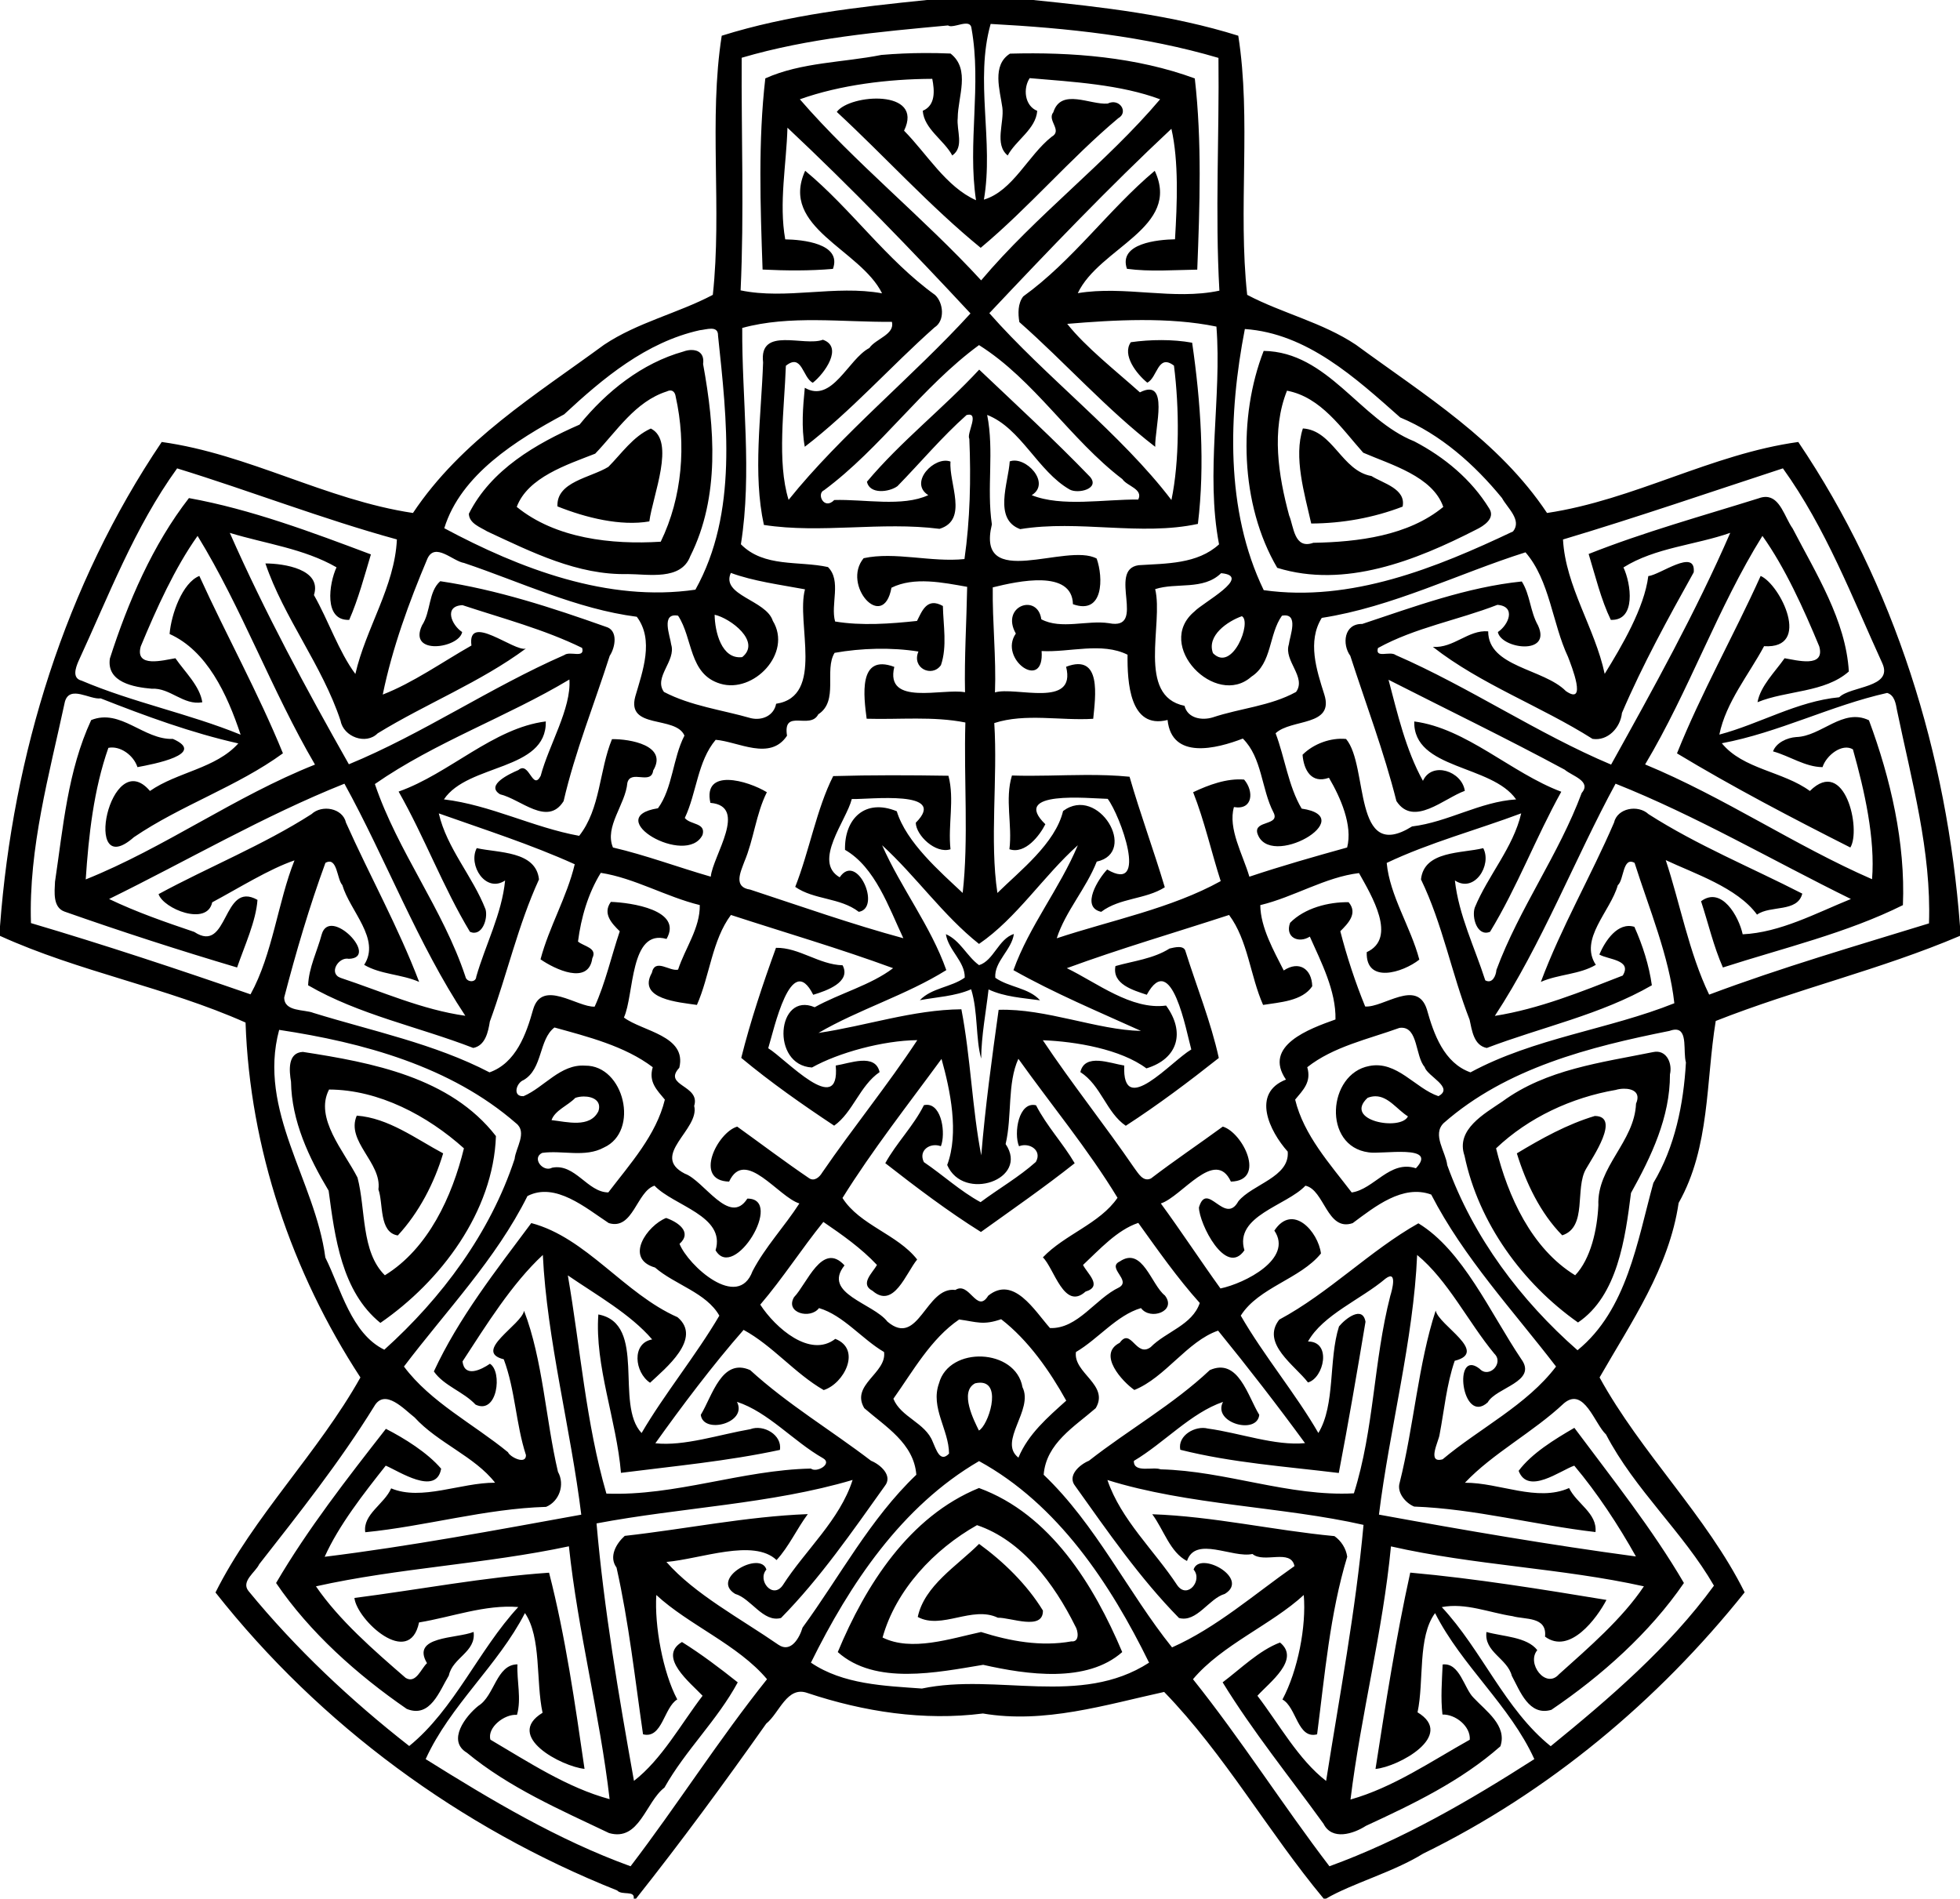 <?xml version="1.0" encoding="UTF-8" standalone="no"?>
<svg
   xmlns:dc="http://purl.org/dc/elements/1.1/"
   xmlns:cc="http://creativecommons.org/ns#"
   xmlns:rdf="http://www.w3.org/1999/02/22-rdf-syntax-ns#"
   xmlns:svg="http://www.w3.org/2000/svg"
   xmlns="http://www.w3.org/2000/svg"
   xmlns:sodipodi="http://sodipodi.sourceforge.net/DTD/sodipodi-0.dtd"
   xmlns:inkscape="http://www.inkscape.org/namespaces/inkscape"
   width="733pt"
   height="710pt"
   viewBox="0 0 733 710"
   version="1.1"
   id="svg2"
   inkscape:version="0.91 r13725"
   sodipodi:docname="CelticInspiredDesign5.svg">
  <defs
     id="defs52" />
  <sodipodi:namedview
     pagecolor="#ffffff"
     bordercolor="#666666"
     borderopacity="1"
     objecttolerance="10"
     gridtolerance="10"
     guidetolerance="10"
     inkscape:pageopacity="0"
     inkscape:pageshadow="2"
     inkscape:window-width="1600"
     inkscape:window-height="837"
     id="namedview50"
     showgrid="false"
     inkscape:zoom="0.75492958"
     inkscape:cx="458.125"
     inkscape:cy="443.75"
     inkscape:window-x="-8"
     inkscape:window-y="-8"
     inkscape:window-maximized="1"
     inkscape:current-layer="svg2" />
  <path
     d="M 433.287 0 C 401.012 3.288 368.424 6.962 337.387 16.699 C 331.249 55.674 337.587 97.724 333.225 137.824 C 316.9 146.437 298.038 150.7 282.4 161.15 C 250.313 184.688 215.626 205.9 193.051 239.787 C 152.351 233.687 116.187 212.212 75.6 206.6 C 30.437 273.487 6.025 352.851 0 432.988 L 0 437.463 C 37.112 454.325 77.65 461.45 114.787 477.975 C 116.775 536.725 136.363 594.712 168.488 643.875 C 148.851 678.938 118.388 708.974 100.738 744.387 C 149.626 806.374 215.238 854.475 288.5 883.662 C 290.725 886.125 296.913 883.462 296.238 887.5 L 297.324 887.5 C 318.437 860.888 338.475 833.612 358.188 805.699 C 364.387 800.699 367.888 787.9 377.488 791.375 C 403.801 800.138 431.875 804.487 459.5 800.949 C 488.188 805.837 516.725 796.9 544.213 790.875 C 572.513 820.05 592.825 856.35 618.787 887.5 L 619.875 887.5 C 632.075 880.375 651.337 875.1 665.25 866.475 C 723.775 837.85 774.987 795.137 815.574 744.324 C 797.937 708.762 767.074 679.1 747.762 643.875 C 762.524 618.075 780.275 592.625 784.713 562.312 C 799.475 536.188 797.413 505.438 802.062 477.238 C 839.8 462.351 879.05 453.274 916.25 437.449 L 916.25 433 C 910.225 352.85 885.813 273.487 840.65 206.6 C 800.063 212.212 763.899 233.687 723.199 239.787 C 700.624 205.9 665.937 184.688 633.85 161.15 C 618.212 150.7 599.35 146.437 583.025 137.824 C 578.663 97.724 585.001 55.674 578.863 16.699 C 547.826 6.962 515.238 3.288 482.963 0 L 433.287 0 z M 451.891 11.057 C 453.121 11.138 454.014 11.717 454.162 13.338 C 458.925 39.875 452.237 66.875 456.262 93.588 C 442.249 87.35 433.238 71.8 422.625 61.088 C 432.137 41.513 397.226 43.938 391.176 52.312 C 413.676 73.138 434.599 96.363 458.449 115.838 C 481.099 96.913 500.163 74.224 522.75 55.262 C 527.712 52.487 523.387 45.687 517.787 48.412 C 509.687 49.112 496.025 41.013 492.412 52.463 C 489.287 56.25 496.913 60.962 491.613 63.938 C 480.563 72.662 473.487 89.263 459.949 93.312 C 464.649 66.15 455.612 37.575 463.1 11.188 C 498.95 13.125 535.037 16.863 569.6 27.062 C 570.025 63.325 567.987 99.613 570.037 135.863 C 548.512 140.476 525.775 133.375 503.838 137.037 C 513.925 115.687 552.325 106.45 539.812 79.838 C 518.237 97.963 501.438 121.926 478.338 138.551 C 475.788 141.838 475.85 146.576 476.525 150.551 C 498.063 169.551 517.262 191.313 540.037 208.863 C 539.737 200.163 546.875 176.35 532.875 183.4 C 521.725 173.425 507.513 162.274 498.9 151.387 C 520.738 149.549 546.413 148.062 568.65 152.662 C 571.225 185.587 563.45 220.924 569.875 254.449 C 559.712 263.737 545.188 263.362 532.25 264.199 C 517.475 266.299 536.425 294.876 518.412 291.301 C 508.25 289.763 496 294.387 486.787 289.475 C 485.075 277.137 467.575 283.225 474.875 296.15 C 466.6 308.013 488.326 323.612 486.926 304.324 C 499.888 305.049 515.012 300.012 527.1 306.037 C 526.962 318.562 527.987 341.087 545.812 336.537 C 547.737 355.262 568.663 350.001 580.988 345.238 C 590.013 354.126 589.65 368.788 595.287 379.688 C 598.65 386.062 586.149 383.363 587.762 389.438 C 593.112 406.875 636.288 381.987 608.488 377.975 C 602.301 367.55 600.65 354.238 596.312 342.75 C 603.675 335.863 623.9 339.699 619.062 324.574 C 615.425 313.112 611.074 299.824 617.887 288.824 C 650.812 283.749 681.913 268.038 713.125 258.176 C 724.513 271.288 725.638 291.375 733 307.025 C 734.638 311.3 742.124 330.025 732.012 323.037 C 721.612 312.512 695.688 311.851 695.688 295.113 C 686.388 294.301 679.562 303.062 669.824 302.375 C 692.312 319.962 720.238 330.038 744.463 345.375 C 751.588 346.488 757.512 340.163 758.225 333.25 C 767.9 310.663 779.838 288.924 791.775 267.512 C 792.85 255.987 775.937 268.8 770.537 269.287 C 768.662 284.162 758.225 301.901 750.15 314.988 C 745.588 293.538 731.837 274.088 730.662 252.176 C 765.2 241.851 799.188 230.138 833.463 218.926 C 853.538 246.851 865.775 279.075 879.975 310.125 C 885.037 321.562 865.1 320.613 859.787 325.926 C 840.025 327.813 822.525 338.413 803.75 343.375 C 806.825 328.25 817.5 315.401 824.662 302.051 C 847.137 303.463 832.275 273.288 823.062 269.213 C 810.525 297 795.287 323.85 783.949 352.15 C 810.024 367.888 837.763 382.388 864.988 396.15 C 870.113 387.9 862.512 353.388 846.074 369.738 C 833.574 360.551 814.812 359.601 804.912 347.426 C 831.45 342.451 855.937 329.775 882.199 323.9 C 885.699 324.963 886.25 328.987 886.812 332.074 C 893.612 364.824 902.925 397.988 901.75 431.625 C 867.3 442.238 832.738 452.251 798.988 464.926 C 789.576 445.451 785.25 421.763 778.688 402.051 C 791.763 408.226 812.213 414.9 821.363 427.537 C 827.576 423.037 840.275 426.638 842.525 417.713 C 818.525 405.413 793.413 395.138 770.625 380.551 C 765.763 376.013 756.025 377.675 754.5 384.562 C 743.7 409.625 729.875 433.362 720.312 458.975 C 728.575 455.337 738.337 455.55 746.012 451 C 738.024 438.975 752.9 425.913 756.275 413.775 C 759.213 411.35 758.487 400.225 764.125 403.338 C 770.925 424.763 780.288 447.024 782.713 468.949 C 752.2 481.187 717.112 485.187 687.412 501.262 C 675.012 496.887 670.238 483.325 667.025 471.838 C 662.463 457.338 646.712 471.112 638.188 470.475 C 633.6 459.262 629.6 447.15 626.562 435.287 C 630.188 431.675 634.888 426.912 630.438 421.725 C 621.087 421.562 609.838 424.45 603.088 431.35 C 600.6 438.05 606.938 441.2 612.312 437.812 C 617.6 449.688 624.613 463.212 624.301 476.537 C 612.151 480.875 590.263 488.749 601.15 504.637 C 584.913 510.987 593.375 528.663 601.975 538.301 C 603 550.238 585.425 553.549 578.912 561.512 C 572.525 573.074 564.287 551.612 560.475 564.387 C 560.55 571.937 573.088 597.013 581.738 584.426 C 576.876 568.313 601.375 563.638 610.25 554.238 C 619.163 556.101 620.338 575.826 632.338 571.738 C 642.763 564.001 655.763 553.512 669.062 558.387 C 684.288 587.924 707.337 612.613 727.412 638.775 C 713.75 656.8 691.738 667.575 674.4 682.125 C 666.85 684.275 672.625 673.537 672.963 670.6 C 675.163 659.112 676.212 647.188 680.037 636.088 C 696.237 632.025 672.624 619.576 671.137 612.613 C 662.999 637.526 660.938 666.65 654.312 693.062 C 652.875 697.65 657.037 702.562 661.074 704.225 C 689.649 705.275 717.562 712.874 745.85 716.137 C 746.737 707.312 737.024 702.875 733.512 695.562 C 718.524 702.212 701.049 693.013 684.824 693.088 C 697.787 679.338 716.8 669.426 731.125 655.926 C 740.538 648.076 745.438 665.588 750.775 670.525 C 764.238 696.375 786.85 716.237 801.225 741.199 C 780.237 769.974 752.512 793.776 724.912 816.238 C 703.5 799.026 692.725 771.275 674 751.225 C 685.1 749.075 696.2 753.813 707.1 755.463 C 712.85 757.138 723.287 755.475 722.262 765.025 C 733.862 773.625 746.562 756.326 750.975 747.863 C 721.5 743.013 689.862 737.85 659.25 735.1 C 652.562 765.437 647.762 796.288 643.012 826.875 C 653.737 825.888 680.637 811.225 662.662 800.4 C 665.787 785.838 662.613 765.163 670.863 754.025 C 683.326 778.663 705.849 797.2 717.262 822.275 C 686.899 841.725 655.412 860.026 621.475 872.363 C 599.712 843.863 580.163 813.038 557.688 784.926 C 571.237 768.826 594.425 759.425 609.475 745.562 C 610.737 760.188 606.712 780.925 599.512 794.412 C 606.124 798.025 606.55 813.075 615.713 810.688 C 619.313 782.962 621.675 754.438 629.787 727.676 C 629.262 723.838 626.962 720.225 623.812 718.037 C 595.325 715.35 567.238 708.812 538.65 707.812 C 543.988 714.975 546.974 725.625 554.887 729.662 C 558.849 717.762 576.163 728.474 585.5 726.387 C 590.862 730.924 603.412 723.763 605.137 732.051 C 586.474 745.113 568.613 760.863 547.9 770.051 C 527.363 744.476 512.312 712.612 487.887 689.35 C 489.049 674.65 502.25 666.912 512.225 658.225 C 518.725 647.287 501.625 641.851 502.975 631.988 C 513.35 625.913 521.999 614.799 533.387 611.449 C 537.749 617.362 550.249 612.887 544.574 605.574 C 538.212 600.612 534.087 582.487 523.512 589.625 C 517.149 592.625 529.076 598.451 523.113 601.801 C 511.938 607.101 503.875 621.237 490.85 620.787 C 483.537 612.525 473.85 596.075 461.963 605.662 C 456.65 614.375 453.188 598.75 446.625 602.975 C 432.75 601.162 429.463 630.175 414.863 617.787 C 408.138 609.112 384.262 604.688 394.787 591.488 C 384.362 580.088 377.225 600.15 371.188 606.35 C 366.863 613.7 378.826 616.837 382.863 611.449 C 394.238 614.799 402.9 625.913 413.275 631.988 C 414.625 641.851 397.525 647.287 404.025 658.225 C 413.988 666.912 427.201 674.65 428.363 689.35 C 406.738 709.962 392.676 736.85 375.176 760.787 C 373.776 765.537 369.75 772.812 363.9 768.824 C 346.15 756.562 324.725 745.176 311.537 730.113 C 327.787 728.676 352.25 719.037 363.025 729.225 C 368.825 722.925 372.425 714.75 377.625 707.75 C 348.913 708.85 320.601 714.738 292.051 717.926 C 288.026 721.538 284.5 727.676 288.213 732.738 C 293.963 758.363 296.837 784.713 300.6 810.676 C 309.612 812.963 310.312 798.15 316.6 794.375 C 309.875 781.725 305.9 759.875 306.812 745.562 C 321.887 759.538 345.012 768.801 358.562 784.926 C 336.087 813.038 316.538 843.863 294.775 872.363 C 260.85 860.076 229.513 841.363 198.988 822.275 C 210.413 797.138 232.775 778.538 245.4 754 C 253.175 765.425 250.437 785.913 253.637 800.613 C 235.537 811.626 262.65 825.75 273.25 826.838 C 268.812 796.35 264.376 765.062 256.676 735.137 C 226.213 737.237 195.938 743.049 165.676 746.949 C 166.863 757.324 191.412 779.974 195.887 758.387 C 211.162 755.887 226.725 749.938 242.275 751.188 C 223.738 771.237 212.401 799.025 191.301 816.15 C 163.951 794.788 138.262 770.65 116.137 743.662 C 112.549 739.137 119.487 734.875 121.162 731.188 C 139.937 707.2 158.85 683.362 174.9 657.412 C 179.888 648.625 189.138 659 193.775 662.525 C 204.713 674.513 221.9 680.787 231.438 693.074 C 215.325 693.012 197.1 701.7 182.85 695.713 C 179.75 703.025 169.512 707.837 170.75 716.225 C 198.963 713.45 226.787 705.213 255.287 704.363 C 261.462 701.788 264.188 693.975 260.838 688 C 255.038 663.288 253.812 635.788 244.975 612.688 C 243.962 619.175 220.738 631.749 235.5 635.387 C 240.912 649.874 241.113 665.563 245.875 680.176 C 245.938 684.938 238.276 680.963 237.488 678.838 C 221.388 665.638 201.275 655.45 188.838 638.775 C 208.538 612.738 231.849 588.599 246.574 559.074 C 259.587 552.374 273.799 564.625 284.574 571.713 C 295.999 575.2 297.55 556.95 305.963 554.225 C 314.85 563.625 339.374 568.313 334.512 584.426 C 343.087 599.251 366.801 560.113 349.363 560.275 C 341.051 573.35 329.062 551.776 320.137 548.613 C 303.612 540.113 327.262 527.925 324.512 516.938 C 327.562 507.163 309.663 507.65 317.551 499.125 C 321.238 484.062 300.262 482.113 291.662 475.625 C 296.525 465.113 294.338 433.938 311.588 438.9 C 319.375 425.363 294.9 421.899 285.562 421.574 C 281.6 427.037 285.937 431.625 289.725 435.312 C 285.837 446.788 283.001 459.55 277.988 470.537 C 269.938 470.962 253.425 457.399 249.213 471.887 C 246.013 483.362 241.213 496.887 228.838 501.262 C 202.988 487.837 174.113 481.988 146.5 473.463 C 142.338 471.763 132.813 473.051 132.863 466.238 C 138.376 445.026 144.575 423.95 152.125 403.338 C 157.738 400.2 157.438 410.962 160.025 413.699 C 163.6 425.899 178.088 438.95 170.238 451 C 177.913 455.55 187.675 455.337 195.938 458.975 C 186.2 433.362 172.9 409.488 161.75 384.562 C 160.225 377.688 150.475 376.001 145.625 380.551 C 122.95 395.076 97.525 405.249 74.125 417.949 C 76.362 424.762 96.824 433.113 99.199 421.775 C 111.399 415.263 125.775 406.213 137.662 402.176 C 129.937 421.463 127.463 446.062 117.113 464.787 C 83.313 453.075 48.925 441.676 14.475 431.488 C 13.337 396.351 23.025 362.075 30.338 328 C 32.6 320.075 42.024 327.162 47.074 326.449 C 68.062 334.724 89.45 342.562 111.4 347.5 C 100.838 359.275 82.937 360.812 70.1 369.725 C 51.425 347.775 38.1 412.975 62.588 391.338 C 84.638 376.35 110.874 367.712 132.262 352.125 C 120.774 323.925 105.8 296.95 93.188 269.213 C 85.263 272.413 80.05 287.05 79.275 296.35 C 96.688 304.175 106.151 324.301 112.488 343.426 C 88.276 333.538 62.175 328.4 38.125 318.15 C 33.625 317.025 35.351 312.213 36.613 309.213 C 50.801 278.5 62.851 246.55 82.801 218.938 C 117.238 229.537 150.8 242.625 185.537 252.15 C 184.537 274.163 171.025 293.6 166.125 315.037 C 158.412 304.712 153.524 290 146.762 278.162 C 150.612 266.062 132.737 263.4 124.074 263.375 C 132.649 288.7 150.687 311.088 159.225 336.963 C 160.587 344.363 171.026 348.362 176.551 342.787 C 199.213 328.887 224.549 318.912 245.824 303.162 C 240.562 304.887 218.312 286.076 220.387 301.738 C 206.999 309.338 192.938 319.25 178.926 324.662 C 183.388 302.912 191.15 281.638 199.787 261.176 C 203.35 253.288 211.688 262.325 216.926 263.15 C 243.626 272.125 269.6 284.676 297.688 288.301 C 305.85 299.163 300.451 313.65 296.988 325.537 C 292.738 341.1 315.875 334.325 319.963 343.838 C 314.488 354.45 314.463 368.387 307.588 377.812 C 280.638 382.062 320.913 405.437 328.426 390.262 C 330.076 384.487 322.725 385.65 320.125 382.35 C 325.688 370.612 326.038 355.913 334.562 345.812 C 345.163 346.663 359.987 355.813 367.912 343.9 C 365.862 330.938 378.7 341.35 382.525 333.9 C 392.225 327.638 385.163 313.25 390.15 305.162 C 402.7 302.937 416.7 302.538 429.338 304.551 C 426.05 312.363 435.738 316.85 439.875 310.9 C 442.837 302.138 440.963 292.324 440.775 283.262 C 433.313 279.049 431.013 285.688 428.676 290.25 C 416.288 291.562 402.812 292.587 390.387 290.512 C 388.162 282.537 393.476 271.462 387.051 265.062 C 373.351 262.062 357.187 265.375 346.35 254.412 C 351.675 220.962 346.762 186.376 346.975 153.301 C 369.087 147.201 393.938 150.637 416.938 150.438 C 418.438 156.325 409.362 158.326 406.387 162.676 C 396.499 167.813 389.037 188.699 376.225 181.262 C 375.337 190.287 374.563 199.825 376.213 208.838 C 398.013 192.1 416.326 171.276 436.863 153.051 C 441.851 149.926 441.062 141.55 437.125 137.875 C 414.3 121.45 397.8 97.524 376.4 79.824 C 364.275 106.374 402.175 116.513 412.338 137.113 C 390.425 133.113 367.6 140.175 346.213 135.725 C 347.9 99.487 346.513 63.225 346.713 27 C 378.1 17.762 410.749 14.912 443.199 11.887 C 444.841 13.098 449.183 10.877 451.891 11.057 z M 432.225 24.787 C 425.483 24.813 418.74 25.105 412.037 25.676 C 394.05 29.263 374.637 29.062 357.762 36.637 C 354.374 65.962 355.451 96.237 356.488 126 C 367.438 126.537 378.438 126.638 389.375 125.688 C 393.712 113.737 374.899 112.012 367.074 111.887 C 364.049 94.837 367.626 76.987 368.113 59.688 C 397.663 87.45 426.101 116.849 453.676 146.512 C 427.051 175.737 393.238 203 368.65 233.65 C 363.125 215.863 366.675 190.887 367.375 170.975 C 374.962 164.9 375.163 176.562 379.963 178.912 C 385.413 174.662 394.375 162.162 384.688 158.812 C 375.8 162.162 354.75 152.4 356.725 169.412 C 355.862 194.5 351.862 221.412 357.1 245.375 C 383.837 249.512 411.999 243.712 439.199 247.199 C 452.849 243.037 443.5 225.912 444.338 215.762 C 436.888 212.937 424.649 225.612 433.949 231.449 C 421.837 237.049 404.113 233.287 390 233.725 C 385.188 238.675 381.524 230.675 385.262 229.125 C 411.974 209.275 430.875 180.95 457.662 161.312 C 483.562 177.613 500.299 205.375 524.699 223.975 C 526.774 227.2 534.55 228.574 532.1 233.512 C 516.212 233.337 496.301 237.088 482.301 231.463 C 491.476 225.813 479.463 212.938 472.025 215.676 C 471.4 225.638 464.262 242.675 476.912 247.338 C 504.337 242.863 533.226 250.674 559.988 244.887 C 563.351 217.324 561.313 187.849 557.301 160.199 C 548.251 158.537 537.712 158.675 528.637 159.963 C 524.424 165.9 531.25 174.726 536.312 178.863 C 541.075 176.638 541.176 165.1 548.801 170.912 C 551.351 190.937 551.388 215.625 547.613 233.725 C 524.138 202.875 488.726 176.187 462.488 146.387 C 490.026 117.162 518.6 87.312 547.6 60.199 C 551.1 75.499 550.275 95.287 549.287 111.85 C 541.425 112.012 522.7 113.663 526.812 125.65 C 537.663 127.113 548.75 126.187 559.688 126.037 C 560.85 96.337 561.925 66.112 558.537 36.662 C 531.325 26.662 501.012 24.274 472.137 25.074 C 463.537 30.524 467.474 42.224 468.574 50.262 C 469.524 57.274 464.712 67.526 471.074 72.676 C 474.912 65.513 484.238 60.349 484.875 51.824 C 478.9 49.399 478.212 41.275 481.35 36.525 C 501.575 38.25 523.862 39.512 542.324 46.412 C 517.237 76.062 484.25 100.688 458.662 131.051 C 431.862 101.851 399.412 75.912 373.912 46.412 C 392.775 39.687 415.238 36.925 435.812 36.85 C 436.887 42.337 437.426 49.237 431.363 51.787 C 432.001 60.325 441.325 65.488 445.162 72.676 C 450.887 68.701 447.075 60.949 447.713 55.137 C 447.75 45.262 453.812 32.425 444.35 25.025 C 440.314 24.852 436.27 24.772 432.225 24.787 z M 332.547 153.654 C 334.331 153.69 335.725 154.381 335.662 156.875 C 339.787 196.162 345.1 239.724 325.088 275.637 C 284.2 281.637 242.925 265.775 207.688 246.912 C 215.387 221.85 241.45 205.637 263.713 193.688 C 281.988 176.713 302.075 159.926 327.088 154.363 C 328.588 154.238 330.762 153.618 332.547 153.654 z M 581.938 153.801 C 611.05 155.813 633.737 176.699 654.562 195.137 C 673.5 203.049 689.263 217.063 702.15 232.801 C 704.613 237.413 711.574 243.075 707.324 248.4 C 671.274 265.5 631.474 281.601 590.762 275.863 C 572.649 238.476 574.25 193.351 581.938 153.801 z M 323.014 163.604 C 321.865 163.638 320.656 163.887 319.5 164.312 C 300.05 169.75 283.487 183.026 270.912 198.488 C 250.475 207.426 229.538 219.55 219.176 240.15 C 219.326 244.688 224.512 246.425 227.824 248.438 C 248.537 258.062 270.013 268.913 293.426 268.338 C 303.051 268.375 318.376 271.474 322.676 260.012 C 336.651 232.137 334.101 199.863 328.676 170.15 C 329.36 165.332 326.458 163.5 323.014 163.604 z M 590.738 164.025 C 578.751 194.7 579.662 235.826 597.074 265.426 C 628.662 275.201 661.851 262.012 690.051 247.574 C 693.676 245.824 699.212 242.238 696.125 237.613 C 687.8 224.063 675.175 213.637 661.162 206.312 C 635.737 196.238 620.776 164.5 590.738 164.025 z M 457.75 172.775 C 440.925 190.913 421.162 206.25 405.262 225.188 C 406.549 231.162 415.587 230.113 419.537 227.25 C 430.325 216.2 440.276 204.276 451.863 193.988 C 458.251 192.413 451.699 202.625 453.137 205.15 C 453.937 223.738 453.488 243.074 450.863 261.324 C 435.326 262.949 418.362 257.738 403.725 260.926 C 393.35 273.451 412.901 295.625 416.738 274.725 C 427.301 269.475 440.863 272.312 452.125 274.312 C 451.837 290.625 450.775 307.163 451.125 323.588 C 440.825 321.563 413.562 330.3 418.062 311.725 C 400.962 305.325 403.824 325.725 405.137 335.963 C 420.437 336.413 436.337 334.725 451.287 337.725 C 450.512 363.987 452.863 392.624 450.025 417.387 C 439.538 407.537 423.625 393.738 419.225 379.213 C 404.35 373.1 394.675 382.75 395.025 397.25 C 409.1 405.325 415.525 424.212 422.287 438.562 C 398.3 432.062 374.463 423.65 350.713 415.838 C 342.625 414.688 346.287 407.463 347.912 402.926 C 352.437 392.251 353.338 380.6 358.488 370.312 C 349.501 364.837 328.475 358.825 332.088 375.287 C 349.95 376.8 333.237 400.025 332.262 409.787 C 317.024 405.4 301.812 399.7 286.537 396.15 C 282.462 386.375 292.413 376.05 293.275 365.938 C 294.838 359.512 304.425 367.187 305.35 360.162 C 312.375 348.45 294.375 345.362 286.088 345.512 C 280.05 360.249 280.775 377.974 270.75 390.699 C 249.312 386.824 229.263 376.262 207.525 373.662 C 218.738 356.837 255.6 360.45 255.15 337.225 C 230.638 340.275 210 361.662 186.338 370.012 C 198.475 391.349 207.025 414.525 219.688 435.562 C 225.338 438.025 228.188 429.463 226.988 425.088 C 221.026 409.688 208.875 396.525 205.125 380.213 C 226.15 387.675 248.213 394.726 268.676 403.988 C 265.001 419.363 256.738 433.138 252.676 448.426 C 259.276 453.001 275.124 460.674 276.887 447.949 C 279.424 443.024 272.962 442.438 270.199 440.113 C 271.624 428.926 274.912 417.637 280.85 408 C 296.575 410.425 311.363 419.212 327.125 423.062 C 327.312 433.812 320.263 443.213 316.988 453.238 C 313.051 454.238 306.213 447.662 304.713 454.762 C 297.813 467.087 317.412 468.488 325.787 469.738 C 331.812 456.151 332.85 439.538 341.688 427.688 C 366.775 435.875 392.562 443.387 417.5 452.562 C 407.062 460.5 392.75 464.212 380.838 470.812 C 363.15 463.312 360.174 497.938 379.574 498.988 C 392.024 492.026 412.812 486.362 428.812 486.199 C 414.863 507.399 398.7 527.187 384.338 548.137 C 383.138 550.199 380.7 552.375 378.25 550.75 C 366.825 543 355.775 534.638 344.625 526.625 C 335.312 529.337 324.075 551.924 340.838 552.324 C 348.263 536.349 363.837 559.512 373.688 562.537 C 366.75 573.325 357.762 582.749 351.787 594.199 C 344.975 612.649 321.737 591.601 317.662 581.426 C 323.825 575.876 316.812 571.187 311.387 569.324 C 302.599 572.824 291.612 588.263 306.225 592.5 C 315.387 600.487 330.188 604.226 336.275 614.988 C 325.375 633.551 310.488 651.75 299.926 669.85 C 287.188 656.4 302.675 618.738 279.713 614.426 C 277.963 638.413 288.225 663.825 290.287 688.463 C 315.087 685.313 340.125 683.001 364.588 677.738 C 365.738 670.726 356.887 665.675 350.725 668.062 C 336.337 670.538 319.738 676.124 306.363 674.637 C 318.676 657.374 333.201 638.049 347.613 621.637 C 361.238 629.062 371.55 641.988 385.062 649.775 C 394.625 646.738 402.863 630.688 390.488 625.838 C 378.713 634.963 362.5 620.738 355.4 609.838 C 365.95 597.513 374.788 583.663 384.9 571.176 C 393.763 577.238 402.588 583.425 409.963 591.287 C 407.888 594.975 401.799 600.212 407.887 603.375 C 417.824 612.013 423.5 595.113 428.75 588.738 C 419.5 576.901 401.925 572.713 393.838 559.988 C 407.775 537.601 424.599 516.2 440.137 494.975 C 444.237 509.612 448.4 529.575 442.787 544.562 C 450.325 562.013 481.325 551.313 470.1 534.775 C 473.187 521.75 470.8 506.438 476.062 494.926 C 491.387 516.401 508.787 537.399 522.412 559.887 C 514.125 572.012 497.75 577.001 487.525 587.738 C 492.775 592.813 497.45 612.788 507.463 603.738 C 515.713 601.263 508.2 595.225 506.287 591.287 C 514.037 584.025 522.263 574.913 532.113 571.625 C 541.276 584.362 550.351 597.362 560.863 609.062 C 557.338 619.438 545.113 622.413 537.926 629.688 C 531.063 634.825 528.712 620.226 523.438 627.676 C 512.8 633.013 524.725 645.862 530.287 649.725 C 544.787 643.887 554.976 626.976 569.426 621.988 C 583.238 638.938 597.475 657.349 610.062 674.574 C 596.138 675.949 579.463 669.774 564.65 667.762 C 558.763 666.237 550.413 670.988 551.75 677.676 C 575.95 683.763 601.125 685.5 625.85 688.525 C 630.375 664.925 634.388 641.488 638.338 617.838 C 636.95 610 628.762 616.55 625.949 620.025 C 620.987 635.575 624.338 656.625 616.301 669.838 C 605.901 651.75 590.725 633.587 580.025 614.975 C 588.363 601.75 607.787 597.901 617.512 585.926 C 616.237 575.776 604.312 562.238 595.725 575.238 C 604.675 588.401 581.887 599.9 570.537 602.275 C 561.262 589.4 552.212 575.587 542.662 562.537 C 552.425 559.412 568.025 536.374 575.412 552.324 C 592.162 551.924 580.938 529.351 571.625 526.613 C 560.525 534.738 549 542.476 538.037 550.863 C 534.312 552.626 532.112 548.388 530.25 545.963 C 516.413 525.775 501.05 506.562 487.5 486.25 C 502.913 486.825 523.937 490.438 535.912 499.4 C 550.962 494.838 554.051 482.25 545.113 470.037 C 528.888 472.237 512.65 459.288 498.713 452.562 C 523.65 443.4 549.462 435.887 574.562 427.688 C 583.4 439.538 584.438 456.151 590.463 469.738 C 598.138 468.488 608.75 468.012 613.438 461.012 C 613.225 452.762 607.163 448.937 600.113 453.637 C 595.538 444.562 589.263 433.6 589.15 423.088 C 604.863 419.325 619.526 409.988 635.301 408.113 C 641.176 418.638 653.287 438.462 638.912 445.074 C 638.412 459.949 655.65 454.738 663.5 448.562 C 659.462 433.262 649.688 418.751 648.25 403.363 C 668.263 393.851 690.525 387.913 711.125 380.188 C 707.388 396.225 695.613 409.187 689.426 424.225 C 687.876 428.75 690.538 438.012 696.562 435.562 C 709.362 414.512 717.913 391.575 729.863 370.088 C 706.476 361.325 685.487 340.413 661.125 337.238 C 660.638 359.826 697.337 357.263 708.75 373.676 C 691.788 374.751 676.95 384.275 660.088 386.312 C 632.188 403.725 639.925 358.001 629.25 345.426 C 622.038 344.713 614 347.701 608.912 352.801 C 609.45 359.763 612.925 366.538 621.25 363.562 C 626.65 372.762 632.438 385.825 629.75 396.15 C 614.625 400.35 599.063 404.776 584.051 409.801 C 581.013 399.438 573.95 387.325 576.838 377.25 C 585.725 378.8 586.275 369.863 581.588 364.4 C 573.475 363.738 565.049 366.863 557.762 370.312 C 563.037 383.637 566.3 398.351 570.65 411.863 C 547.588 424.638 519.337 430.2 494 438.588 C 498.038 426.025 507.762 415.337 512.699 402.75 C 532.274 398.512 513.438 366.762 496.963 379.1 C 493.338 394.262 476.712 407.113 466.262 417.4 C 462.587 393.188 466.451 363.826 464.801 337.988 C 479.363 333.263 495.826 336.963 511.051 335.988 C 512.026 325.838 515.237 305.201 498.375 311.676 C 503.325 331.338 474.5 320.737 465.125 323.662 C 465.738 307.25 463.875 290.925 464.088 274.562 C 476.013 271.613 501.162 266.113 501.574 282.426 C 516.012 287.613 515.787 269.838 512.662 261.088 C 498.575 253.438 456.038 276.551 463.676 245.113 C 461.163 228.063 464.837 210.849 461.475 193.949 C 477.275 200.112 485.176 220.324 500.051 228.824 C 503.963 230.987 514.325 228.474 509.562 222.887 C 492.9 205.587 475.15 189.3 457.75 172.775 z M 313.279 182.525 C 314.682 182.487 315.61 183.594 315.863 185.375 C 320.863 207.863 319 232.375 308.875 253.213 C 285.938 254.663 259.712 251.738 241.562 236.938 C 246.738 223.113 264.988 217.25 278.238 212.062 C 288.413 201.463 296.887 187.725 311.725 182.963 C 312.29 182.679 312.812 182.538 313.279 182.525 z M 601.637 182.625 C 617.537 185.613 627.2 200.338 637.275 211.613 C 650.35 217.276 669.724 222.637 674.699 236.949 C 658.337 250.449 634.85 253.35 613.938 253.725 C 604.938 256.95 604.812 246.075 602.637 240.938 C 597.587 222.25 594.262 201.075 601.637 182.625 z M 609.062 200.275 C 604.638 213.6 609.8 230.688 612.963 244.713 C 627.55 244.638 642.05 242.05 655.688 236.812 C 657.375 228.463 646.525 225.937 641.125 222.512 C 627.237 220.112 623.112 201.1 609.062 200.275 z M 304.238 200.312 C 295.901 204.062 290.638 211.937 284.4 218.225 C 276.075 223.35 260 225.163 260.6 236.713 C 273.9 242.038 290.163 246.037 303.551 243.725 C 305.113 231.7 315.938 206.1 304.238 200.312 z M 825.375 232.283 C 824.398 232.286 823.324 232.487 822.137 232.926 C 795.499 241.263 768.6 248.674 742.65 258.949 C 745.775 269.212 748.437 280.288 753.012 289.75 C 764.999 290.238 762.463 272.726 758.926 265.238 C 773.788 255.926 792.462 254.825 808.85 249.062 C 792.737 286.15 772.8 322.013 753.15 357.4 C 719.013 343.05 686.9 321.199 652.463 306.199 C 649.788 304.112 642.687 308.012 644.162 302.912 C 661.512 293.35 681.601 289.875 699.988 282.725 C 708.876 283.4 705.263 292.1 700.213 295.438 C 701.688 303.262 725.575 306.563 718.975 292.338 C 715.262 285.775 715.35 278.038 711.4 271.801 C 685.838 274.426 661.151 283.562 636.801 291.662 C 628.176 291.462 627.337 301.251 631.225 306.551 C 638.475 328.963 646.987 351.413 652.787 374.438 C 660.775 386.762 675.062 373.126 684.762 369.676 C 683.462 360.476 669.375 355.738 665.188 364.988 C 657.163 350.538 653.275 333.475 649.1 317.75 C 675.762 331.325 704.462 345.213 731.449 359.775 C 734.799 362.663 744.162 365.124 739.412 370.637 C 728.737 399.399 710.2 424.612 699.537 453.387 C 699.337 456.037 697.649 460.038 694.324 458.25 C 689.374 442.837 681.913 427.75 680.125 411.562 C 689.25 417.625 697.55 404.35 693.375 396.463 C 683.4 398.963 665.688 397.574 664.275 411.074 C 674.375 431.924 678.6 455.088 687 476.65 C 688.112 481.65 688.913 488.651 695.025 489.863 C 720.675 480.088 748.349 474.312 772.199 460.562 C 770.912 451.3 767.912 441.863 764.037 433.238 C 756.262 430.838 750.35 439.826 747.65 446.176 C 751.738 448.601 763.138 448.599 758.588 456.012 C 739.288 463.549 719.438 471.613 698.801 474.863 C 720.651 441.626 736.276 401.237 755.238 366.324 C 792.901 381.299 828.638 402.25 865.25 420.225 C 848.938 426.837 832.212 435.9 814.662 436.725 C 812.825 428.287 804.774 414.125 795.199 421.275 C 798.599 431.6 801.012 442.263 805.412 452.238 C 833.562 443.163 863.438 436.113 889.562 423.088 C 890.775 394.138 883.825 363.9 873.688 336.688 C 861.5 330.775 851.524 344.163 839.699 344.525 C 835.437 344.813 830.325 347.15 828.85 351.225 C 836.612 353.362 843.863 358.525 851.988 358.588 C 853.713 353.075 861.163 347.263 866.188 350.275 C 871.638 369.613 876.662 392.075 875.137 410.975 C 839.062 395.25 805.788 372.512 769.051 357.324 C 789.563 322.999 803.062 283.85 823.887 250.5 C 834.449 265.312 843.174 284.587 850.449 302.137 C 853.312 312.362 839.938 308.613 834.25 307.688 C 829.75 314.113 822.988 320.613 821.588 328.238 C 835.2 322.651 853.025 323.85 864.287 313.875 C 862.862 289.962 848.987 268.188 838 247 C 834.336 241.914 832.213 232.263 825.375 232.283 z M 88.324 232.824 C 71.437 254.537 59.826 281.424 51.363 307.824 C 49.726 318.999 62.688 321.225 70.926 321.938 C 79.563 321.4 85.687 329.85 94.574 328.275 C 93.424 320.65 86.438 314.125 82 307.688 C 76.3 308.613 62.938 312.362 65.801 302.137 C 73.076 284.587 81.801 265.312 92.363 250.5 C 112.963 284.025 127.037 322.875 147.25 357.4 C 109.95 372.188 76.912 396.312 40.074 411.074 C 41.449 390.349 43.787 369.162 50.662 349.574 C 56.112 348.474 62.424 352.963 64.262 358.588 C 71.737 357.2 96.85 352.45 80.85 345.4 C 67.125 345.888 56.375 331.05 42.625 336.588 C 31.637 360.313 29.525 386.637 25.713 412.162 C 25.5 416.9 24.613 424.151 30.176 426.113 C 56.851 435.501 83.775 444.201 110.838 452.238 C 114.263 442.251 119.701 430.499 120.363 420.637 C 103.801 411.299 107.025 446.351 90.812 435.613 C 77.338 431.051 63.837 426.387 51 420.225 C 87.612 402.262 123.349 381.349 161.012 366.324 C 180.199 401.112 195.45 441.587 217.525 474.812 C 197.338 471.975 178.45 463.475 159.225 457.088 C 153.412 455 158.225 447.137 163.088 448.188 C 177.663 447.738 154.225 423.5 150.412 436.713 C 148.287 444.663 144.35 452.288 144.037 460.562 C 167.875 474.387 195.625 479.925 221.225 489.85 C 226.9 488.762 228.213 482.324 228.988 477.512 C 237.051 455.499 242.175 432.424 251.963 411.074 C 250.55 397.674 232.851 398.712 222.863 396.449 C 218.713 404.337 226.988 417.624 236.125 411.574 C 234.6 427.162 226.963 441.55 222.65 456.5 C 222.525 459.538 218.062 459.174 217.574 456.512 C 207.087 424.887 185.912 398.001 175.25 366.488 C 203.45 346.863 237.113 335.062 266.176 317.625 C 267.151 331.1 256.538 348.338 252.75 362.676 C 248.95 369.926 247.425 355.575 242.35 359.938 C 238.337 361.663 226.775 366.963 233.75 371.275 C 243.512 373.575 255.938 386.462 263.463 374.5 C 268.813 351.375 277.863 329.026 285.025 306.551 C 287.638 302.626 289.1 294.587 283.213 292.975 C 258.013 284.037 232.225 275.613 205.812 271.676 C 200.188 276.613 201.488 285.938 197.275 292.338 C 190.613 306.563 214.638 303 216.051 295.438 C 211.076 292.212 207.312 283.275 216.199 282.875 C 234.937 289.075 254.362 294.163 272.137 302.863 C 273.524 308.001 266.5 304.124 263.787 306.199 C 229.412 321.224 197.175 343.238 163.088 357.25 C 143.188 322.125 123.726 286.038 107.426 249.088 C 124.076 254.175 142.025 256.387 157.312 265.188 C 153.825 272.7 151.213 290.25 163.25 289.75 C 167.387 280.387 170.474 268.913 173.387 259.15 C 145.837 248.788 117.299 238.062 88.324 232.824 z M 341.65 267.801 C 352.175 271.676 364.663 273.312 376.312 275.475 C 372.05 291.15 385.662 325.5 362.824 328.963 C 361.762 334.563 356.263 336.913 351.051 335.713 C 337.451 331.8 323.012 330.025 310.387 323.438 C 305.387 316.538 316.162 308.925 313.762 301.275 C 313.312 297.363 308.751 286.263 316.988 287.801 C 323.988 298.388 321.951 315.188 336.738 319.588 C 352.263 324.3 370.512 305.312 361.262 290.188 C 358.187 280.45 336.875 278.338 341.65 267.801 z M 570.838 267.926 C 585.838 269.288 562.137 281.763 558.412 285.801 C 539.4 301.588 568.325 331.176 585 316.301 C 594.737 310.051 593.038 296.526 599.275 287.801 C 607.5 286.276 602.926 297.363 602.488 301.275 C 600.076 308.925 610.85 316.525 605.875 323.438 C 593.85 330.062 579.8 331.025 566.912 335.338 C 561.887 336.875 555.188 335.813 553.738 329.926 C 531.188 325.351 544.012 291.637 540.012 275.387 C 549.912 272.149 562.5 276.063 570.838 267.926 z M 334.074 287.35 C 341.449 288.975 356 299.937 346.963 307.162 C 337.238 308.35 334.162 295.112 334.074 287.35 z M 580.537 288.037 C 585.362 290.537 576.112 314.562 567.037 305.312 C 563.975 297.075 573.95 290.362 580.537 288.037 z M 507.469 362.25 C 495.999 362.294 484.484 362.875 473.062 362.5 C 469.65 373.587 473.312 385.55 471.875 396.963 C 479.3 399.45 486.088 390.45 488.676 385.275 C 472.088 369.263 509.037 373.225 517.824 373.412 C 523.587 381 537.274 418.025 517.574 406.438 C 513.612 410.538 504.912 424.025 514.787 426.225 C 523.562 419.6 535.437 420.488 544.512 414.75 C 539.337 397.438 533.037 380.437 528.037 363.074 C 521.217 362.39 514.351 362.224 507.469 362.25 z M 416.434 362.389 C 407.451 362.4 398.469 362.513 389.5 362.775 C 381.775 377.95 378.3 397.975 371.75 414.562 C 380.613 420.712 392.713 419.487 401.463 426.225 C 412.2 424.462 400.587 398.113 392.537 410.088 C 379.8 402.725 395.688 383.562 398.188 373.5 C 406.288 373.762 443.637 369.062 428.1 384.574 C 428.225 390.462 437.338 399.25 444.338 396.975 C 443.075 385.575 446.3 373.751 443.375 362.613 C 434.4 362.47 425.416 362.378 416.434 362.389 z M 412.363 395.1 C 428.238 409.6 440.787 427.825 457.662 441.225 C 475.337 429.137 487.788 409.425 503.863 395.1 C 495.401 415.3 481.162 432.851 473.762 453.488 C 492.962 464.301 513.325 472.812 533.375 481.887 C 512.987 481.487 488.8 471.313 466.838 472.025 C 463.688 494.663 460.588 517.251 458.713 540.051 C 454.513 518.751 453.751 494.188 449.426 471.775 C 426.751 471.988 404.912 479.538 382.6 482.838 C 401.387 471.85 423.613 465.175 442.375 453.463 C 435.087 432.838 421.201 415.112 412.363 395.1 z M 473.963 436.562 C 466.675 438.95 464.575 448.988 457.688 451.15 C 451.988 447.038 448.963 439.625 442.176 436.662 C 443.313 444.187 451.201 449.487 450.988 456.975 C 444.613 461.537 435.587 461.713 430 467.525 C 438.025 466.025 446.426 465.713 453.988 462.426 C 457.238 472.838 456.038 485.562 458.676 494.824 C 458.776 483.937 460.9 473.275 462.125 462.5 C 469.637 466.012 478.099 466.463 486.199 467.588 C 480.837 461.65 471.65 461.55 465.275 457.037 C 464.688 449.45 472.95 444.075 473.963 436.562 z M 551.096 442.691 C 549.597 442.671 547.895 443.113 546.738 443.375 C 539.113 448.188 529.949 449.162 521.449 451.574 C 519.762 460.087 529.875 462.901 536.088 464.988 C 547.725 443.663 554.575 482.3 556.9 490.562 C 547.463 496.087 524.45 522.937 525.562 498.074 C 518.95 497.037 507.125 492.162 505.037 501.137 C 514.725 507.337 517.2 520.062 526.275 526.225 C 541.263 516.512 555.799 505.6 569.762 494.537 C 566.074 477.712 559.425 461.288 554.225 444.775 C 553.887 443.194 552.594 442.712 551.096 442.691 z M 362.75 443.051 C 356.625 459.901 350.799 477.351 346.512 494.488 C 360.149 505.851 375.137 516.351 389.949 526.176 C 398.749 519.913 401.85 507.587 411.188 501.137 C 409.15 492.149 397.275 497.049 390.688 498.074 C 392.85 522.974 367.113 494.788 359.125 489.988 C 361.812 481.276 369.737 444.2 380.162 465 C 386.362 463.137 398.013 459.075 393.9 451.213 C 382.8 450.888 373.488 442.826 362.75 443.051 z M 259.188 480.287 C 274.575 484.55 292.124 488.95 305.137 498.85 C 303.112 505.775 307.026 509.438 310.801 514 C 306.776 530.612 294.512 544.087 284.375 557.375 C 274.613 557.35 268.887 543.712 258.125 545.824 C 253.825 548.149 248.413 541.288 253.463 538.9 C 262.963 537.575 273.487 541.2 282.287 536.412 C 299.15 528.812 291.763 497.887 273.551 498.125 C 261.988 497.3 254.424 508.249 244.762 512.387 C 239.462 512.712 241.276 506.163 244.801 504.838 C 253.801 499.563 251.8 485.937 259.188 480.287 z M 655.012 480.408 C 662.955 480.166 661.555 493.642 666.012 498.812 C 667.212 503.113 679.963 508.324 672.426 512.387 C 661.601 508.774 653.05 495.675 640.1 498.287 C 620.575 501.9 618.187 535.813 639.787 538.65 C 645.487 539.75 672.663 534.613 661.9 546.088 C 649.675 542.1 642.349 555.925 631.887 557.4 C 621.749 544.1 609.474 530.612 605.449 514 C 609.224 509.438 613.126 505.775 611.113 498.85 C 623.351 489.187 639.65 485.75 654.213 480.475 C 654.489 480.438 654.755 480.416 655.012 480.408 z M 783.416 481.297 C 789.058 481.481 786.725 491.67 788.125 496.613 C 787.038 516.076 783 536.075 772.9 552.963 C 765.4 580.175 760.562 612.363 737.449 631.15 C 711.037 608.013 688.613 578.299 676.551 544.637 C 675.888 538.487 669.35 530.349 674.9 524.949 C 704.213 499.212 743.175 489.325 780.475 481.875 C 781.64 481.448 782.61 481.271 783.416 481.297 z M 130.5 481.4 C 169.662 487.313 210.638 498.401 241.238 525.051 C 246.651 529.251 241.049 536.625 240.574 541.725 C 229.187 576.35 206.45 606.8 179.662 630.9 C 164.262 623.438 159.35 602.413 152.088 587.812 C 147.325 551.8 120.312 519.175 130.5 481.4 z M 773.895 491.621 C 773.53 491.647 773.152 491.701 772.762 491.787 C 748.537 496.712 722.875 499.801 702.35 514.863 C 693.962 520.601 680.375 527.962 684.625 540.225 C 691.175 571.637 711.726 599.888 737.676 618.176 C 756.188 605.701 759.774 578.774 762.449 557.637 C 771.924 540.624 780.725 522.212 780.662 502.199 C 781.811 497.336 779.356 491.232 773.895 491.621 z M 141.574 491.699 C 134.324 492.062 135.2 500.549 136.037 505.637 C 136.312 524.024 144.387 541.112 153.625 556.562 C 156.525 578.237 159.688 603.688 177.812 618.375 C 206.075 598.925 230.625 566.338 231.838 531.051 C 210.513 503.551 173.937 496.699 141.574 491.699 z M 759.053 508.904 C 763.05 508.845 767.163 510.505 764.801 515.887 C 764.076 533.812 746.449 545.437 747.199 563.387 C 746.674 574.699 743.65 588.451 736.35 596.113 C 715.962 583.638 704.875 559.163 699.375 536.775 C 714.55 522.35 734.688 513.013 755.338 509.463 C 756.4 509.135 757.72 508.924 759.053 508.904 z M 153.824 509.287 C 177.124 509.362 199.887 521.525 216.875 536.775 C 211.375 559.213 200.262 583.601 179.912 596.113 C 168.725 585.088 171.037 565.249 167.125 550.449 C 160.85 538.124 146.862 522.637 153.824 509.287 z M 642.938 512.439 C 649.038 512.414 653.145 518.705 658.176 521.838 C 654.888 528.8 627.724 523.9 639.324 513.162 C 640.609 512.664 641.808 512.444 642.938 512.439 z M 272.9 512.541 C 277.099 512.522 281.351 514.495 279.738 519.426 C 275.751 527.438 264.949 524.363 257.824 523.588 C 259.437 518.963 265.5 516.8 268.938 513.188 C 270.106 512.775 271.501 512.547 272.9 512.541 z M 433.365 516.432 C 432.9 516.426 432.412 516.48 431.9 516.6 C 427.025 526.4 419.075 534.213 413.85 543.713 C 428.212 554.925 443.238 566.3 458.562 575.875 C 473.262 565.325 488.274 554.938 502.387 543.738 C 496.912 534.401 489.337 526.413 484.324 516.65 C 476.212 514.675 473.788 529.676 476.363 535.801 C 481.213 533.838 487.325 537.749 484.225 543.137 C 476.287 550.212 466.899 555.6 458.387 561.938 C 448.849 556.75 440.837 549.275 431.887 543.213 C 429.174 537.725 434.838 533.9 439.838 535.787 C 442.123 529.951 440.343 516.513 433.365 516.432 z M 166.775 521.488 C 161.588 533.513 178.613 543.537 176.9 555.975 C 179.275 562.55 177.063 576.075 185.963 577.5 C 195.85 566.825 203.025 553 207.162 539.125 C 194.35 532.288 181.575 522.576 166.775 521.488 z M 745.525 521.65 C 732.588 525.525 720.6 532.188 709.088 539.125 C 713.35 552.95 720.076 567.038 730.301 577.438 C 742.226 573.575 736.062 555.525 741.438 546.375 C 744.462 541.038 757.763 521.75 745.525 521.65 z M 248.363 571.713 C 231.901 593.8 214.412 616.025 202.824 641.062 C 207.512 647.812 216.65 650.499 222.312 656.574 C 232.6 661.449 234.938 641.062 229.025 637.475 C 225.05 640.225 217.138 644.162 216.213 636.387 C 227.275 619.449 239.274 600.051 253.762 586.613 C 255.674 626.088 266.85 668.162 271.725 708.012 C 231.912 715.224 191.975 722.737 151.775 727.699 C 158.338 713.012 170.162 697.937 180.324 685.1 C 186.362 687.612 203.962 699.463 206.225 686.525 C 199.787 678.963 188.888 672.224 180.4 667.887 C 162.3 691.062 143.838 714.724 129.062 739.949 C 144.738 763.012 167.013 782.888 190.15 798.812 C 201.2 803.288 205.437 790.399 209.824 783.199 C 211.549 774.787 222.613 772.274 221.4 762.824 C 213.35 766.049 192.013 764.651 199.613 777.426 C 196.813 779.963 194.488 787.199 189.65 784.324 C 174.75 771.424 158.524 757.324 147.699 741.512 C 186.162 732.924 227.024 731.101 265.949 722.801 C 270.137 762.463 280.387 801.376 284.975 840.988 C 265.162 835.638 246.974 823.6 229.262 813.188 C 227.649 807.55 235.788 801.1 241.676 801.588 C 243.826 794.1 241.549 785.75 241.887 777.975 C 231.962 778.1 231.249 792.676 223.637 797.363 C 217.649 802.126 208.838 813.65 218.25 819.287 C 238.075 835.65 261.738 845.875 284.713 856.838 C 298.9 860.913 301.738 842.4 310.613 835.588 C 320.463 818.075 335.337 804.1 344.875 786.4 C 336.512 779.738 327.813 773.175 318.801 767.537 C 307.213 774.437 322.788 786.637 328.438 792.662 C 318.375 805.8 309.301 822.462 296.363 832.438 C 289.238 792.55 282.363 752.325 278.863 712.1 C 318.301 704.637 360.599 703.063 398.574 691.775 C 392.574 710.575 376.45 724.576 365.938 740.988 C 361.275 747.738 353.838 738.701 358.275 733.676 C 355.563 724.651 331.675 737.813 343.688 745.051 C 351.087 747.163 356.775 758.575 365.1 756.312 C 383.425 737.675 398.412 715.913 413.574 694.676 C 417.562 689.801 411.525 684.562 407.188 682.812 C 388.587 668.587 368.087 656.35 350.688 640.438 C 337.363 634.513 332.95 652.613 327.6 661.338 C 328.687 670.575 349.624 665.2 344.512 655.275 C 359.099 660.025 370.924 673.762 384.699 681.6 C 389.349 684.187 381.825 688.613 379.062 686.463 C 346.75 687.138 315.725 699.4 283.475 698.162 C 273.862 665.012 271.312 630.012 265.449 596.162 C 278.749 605.287 294.675 614.212 304.875 626.1 C 295.188 627.8 296.599 641.5 303.887 646.35 C 310.937 639.725 328.513 625.638 316.738 615.713 C 291.863 604.775 274.038 578.45 248.363 571.713 z M 663.062 571.824 C 640.487 584.524 621.275 604.363 598.025 616.838 C 589.275 627.975 605.462 638.325 611.449 646.213 C 618.837 644.163 622.713 627.075 611.463 627.062 C 618.413 614.562 636.313 607.362 647.713 597.662 C 653.475 593.387 650.638 603.487 649.926 605.725 C 642.051 636.387 642.425 667.937 632.912 698.037 C 602.55 699.65 573.013 687.537 542.525 686.824 C 539.188 685.424 529.8 688.75 530.062 682.875 C 544.225 674.462 556.637 660.488 571.725 655.301 C 566.65 665.076 587.651 670.887 588.676 661.35 C 583.288 652.637 578.913 634.538 565.562 640.426 C 548.425 656.576 527.525 668.326 509.062 682.801 C 504.738 684.576 498.676 689.801 502.676 694.676 C 517.838 715.913 532.825 737.675 551.15 756.312 C 559.475 758.575 565.15 747.163 572.562 745.051 C 584.575 737.813 560.687 724.651 557.975 733.676 C 562.375 738.726 555.025 747.737 550.312 740.975 C 539.625 724.725 524 710.413 517.688 691.812 C 555.188 703.575 600.012 704.275 637.412 712.787 C 633.75 752.812 626.201 792.662 619.926 832.475 C 606.963 822.487 597.888 805.812 587.812 792.662 C 593.375 786.475 608.1 775.7 598.375 767.775 C 588.625 771.438 580.001 780.037 571.551 786.387 C 585.651 809.349 602.875 830.588 618.725 852.525 C 622.712 860.45 632.7 857.212 638.525 853.475 C 660.638 843.262 683.05 832.488 701.4 816.275 C 704.675 806.6 694.6 799.774 688.838 793.574 C 684.388 789.187 682.425 777.087 674.4 778.037 C 674.063 785.812 673.425 793.663 674.312 801.438 C 680.45 801.25 687.562 807.025 687.074 813.213 C 669.049 823.275 651.274 835.55 631.324 841.162 C 636.199 801.462 646.438 762.613 650.238 722.838 C 689.051 731.688 730.212 732.999 768.475 741.512 C 758.462 756.537 742.699 770.137 728.762 782.637 C 722.599 789.649 713.425 777.488 718.65 771.338 C 713.8 765.088 702.612 765.025 694.875 762.85 C 693.712 772.287 704.638 775.15 706.738 783.35 C 710.601 790.525 714.762 802.313 725.225 799.238 C 748.725 783.301 771.225 763.224 787.188 739.949 C 772.362 714.587 753.625 691.113 735.975 667.426 C 726.7 672.813 715.963 679.388 709.926 687.525 C 714.276 698.975 729.401 687.35 735.926 685.1 C 746.651 697.825 756.625 713.001 764.75 727.551 C 724.538 722.151 684.475 715.276 644.625 707.988 C 649.5 668.401 660.812 626.038 662.475 586.613 C 676.887 598.476 686.312 617.975 698.574 632.775 C 703.174 637.188 696.063 644.55 691.65 639.787 C 679.025 629.937 683.288 666.462 695.463 655.537 C 699.325 648.5 719 645.912 711.088 635.199 C 696.65 613.712 683.888 584.474 663.062 571.824 z M 468.012 616.65 C 480.699 626.425 490.863 641.038 498.438 654.713 C 489.863 662.438 480.7 670.25 476.088 681.35 C 466.4 673.85 483.313 659.075 477.988 648.438 C 474.826 630.25 443.699 628.999 438.949 646.637 C 434.849 657.999 443.588 668.313 443.65 679.463 C 439.4 684.025 437.55 677.212 436.025 673.938 C 432.588 665 421.099 662.474 417.637 653.824 C 426.787 640.937 435.175 625.775 448.375 616.775 C 456.663 617.913 459.562 619.575 468.012 616.65 z M 458.191 646.318 C 468.714 646.255 461.879 666.496 457.613 668.676 C 455.476 664.313 448.287 650.538 455.85 646.613 C 456.711 646.417 457.49 646.323 458.191 646.318 z M 457.688 682.975 C 494.488 703.112 519.087 740.312 537.162 777.188 C 505.025 797.962 466.05 781.9 430.975 789.287 C 413.425 788.025 394.125 787.4 379.088 777.188 C 397.225 740.475 421.45 704.062 457.688 682.975 z M 457.65 695.551 C 425 708.863 404.649 740.938 391.637 772.238 C 409.137 787.888 438.088 781.737 459.613 778.199 C 480.138 782.837 508.076 786.863 524.613 772.238 C 511.376 740.938 491.038 707.763 457.65 695.551 z M 456.725 712.912 C 477.712 719.962 492.863 740.362 502.65 760.1 C 504.05 762.275 504.774 767.663 500.887 767.238 C 486.549 769.801 472.263 767.163 458.613 762.863 C 444.251 765.951 426.112 772.15 412.574 765.438 C 418.837 743.075 436.675 724.212 456.725 712.912 z M 457.699 721.676 C 447.349 732.013 432.163 741.162 429.025 755.824 C 440.188 761.912 454.476 750.425 466.488 756.188 C 472.451 756.025 487.75 762.399 487.537 752.824 C 480 740.524 469.012 729.901 457.699 721.676 z "
     transform="scale(0.8,0.8)"
     id="path4" />
</svg>
